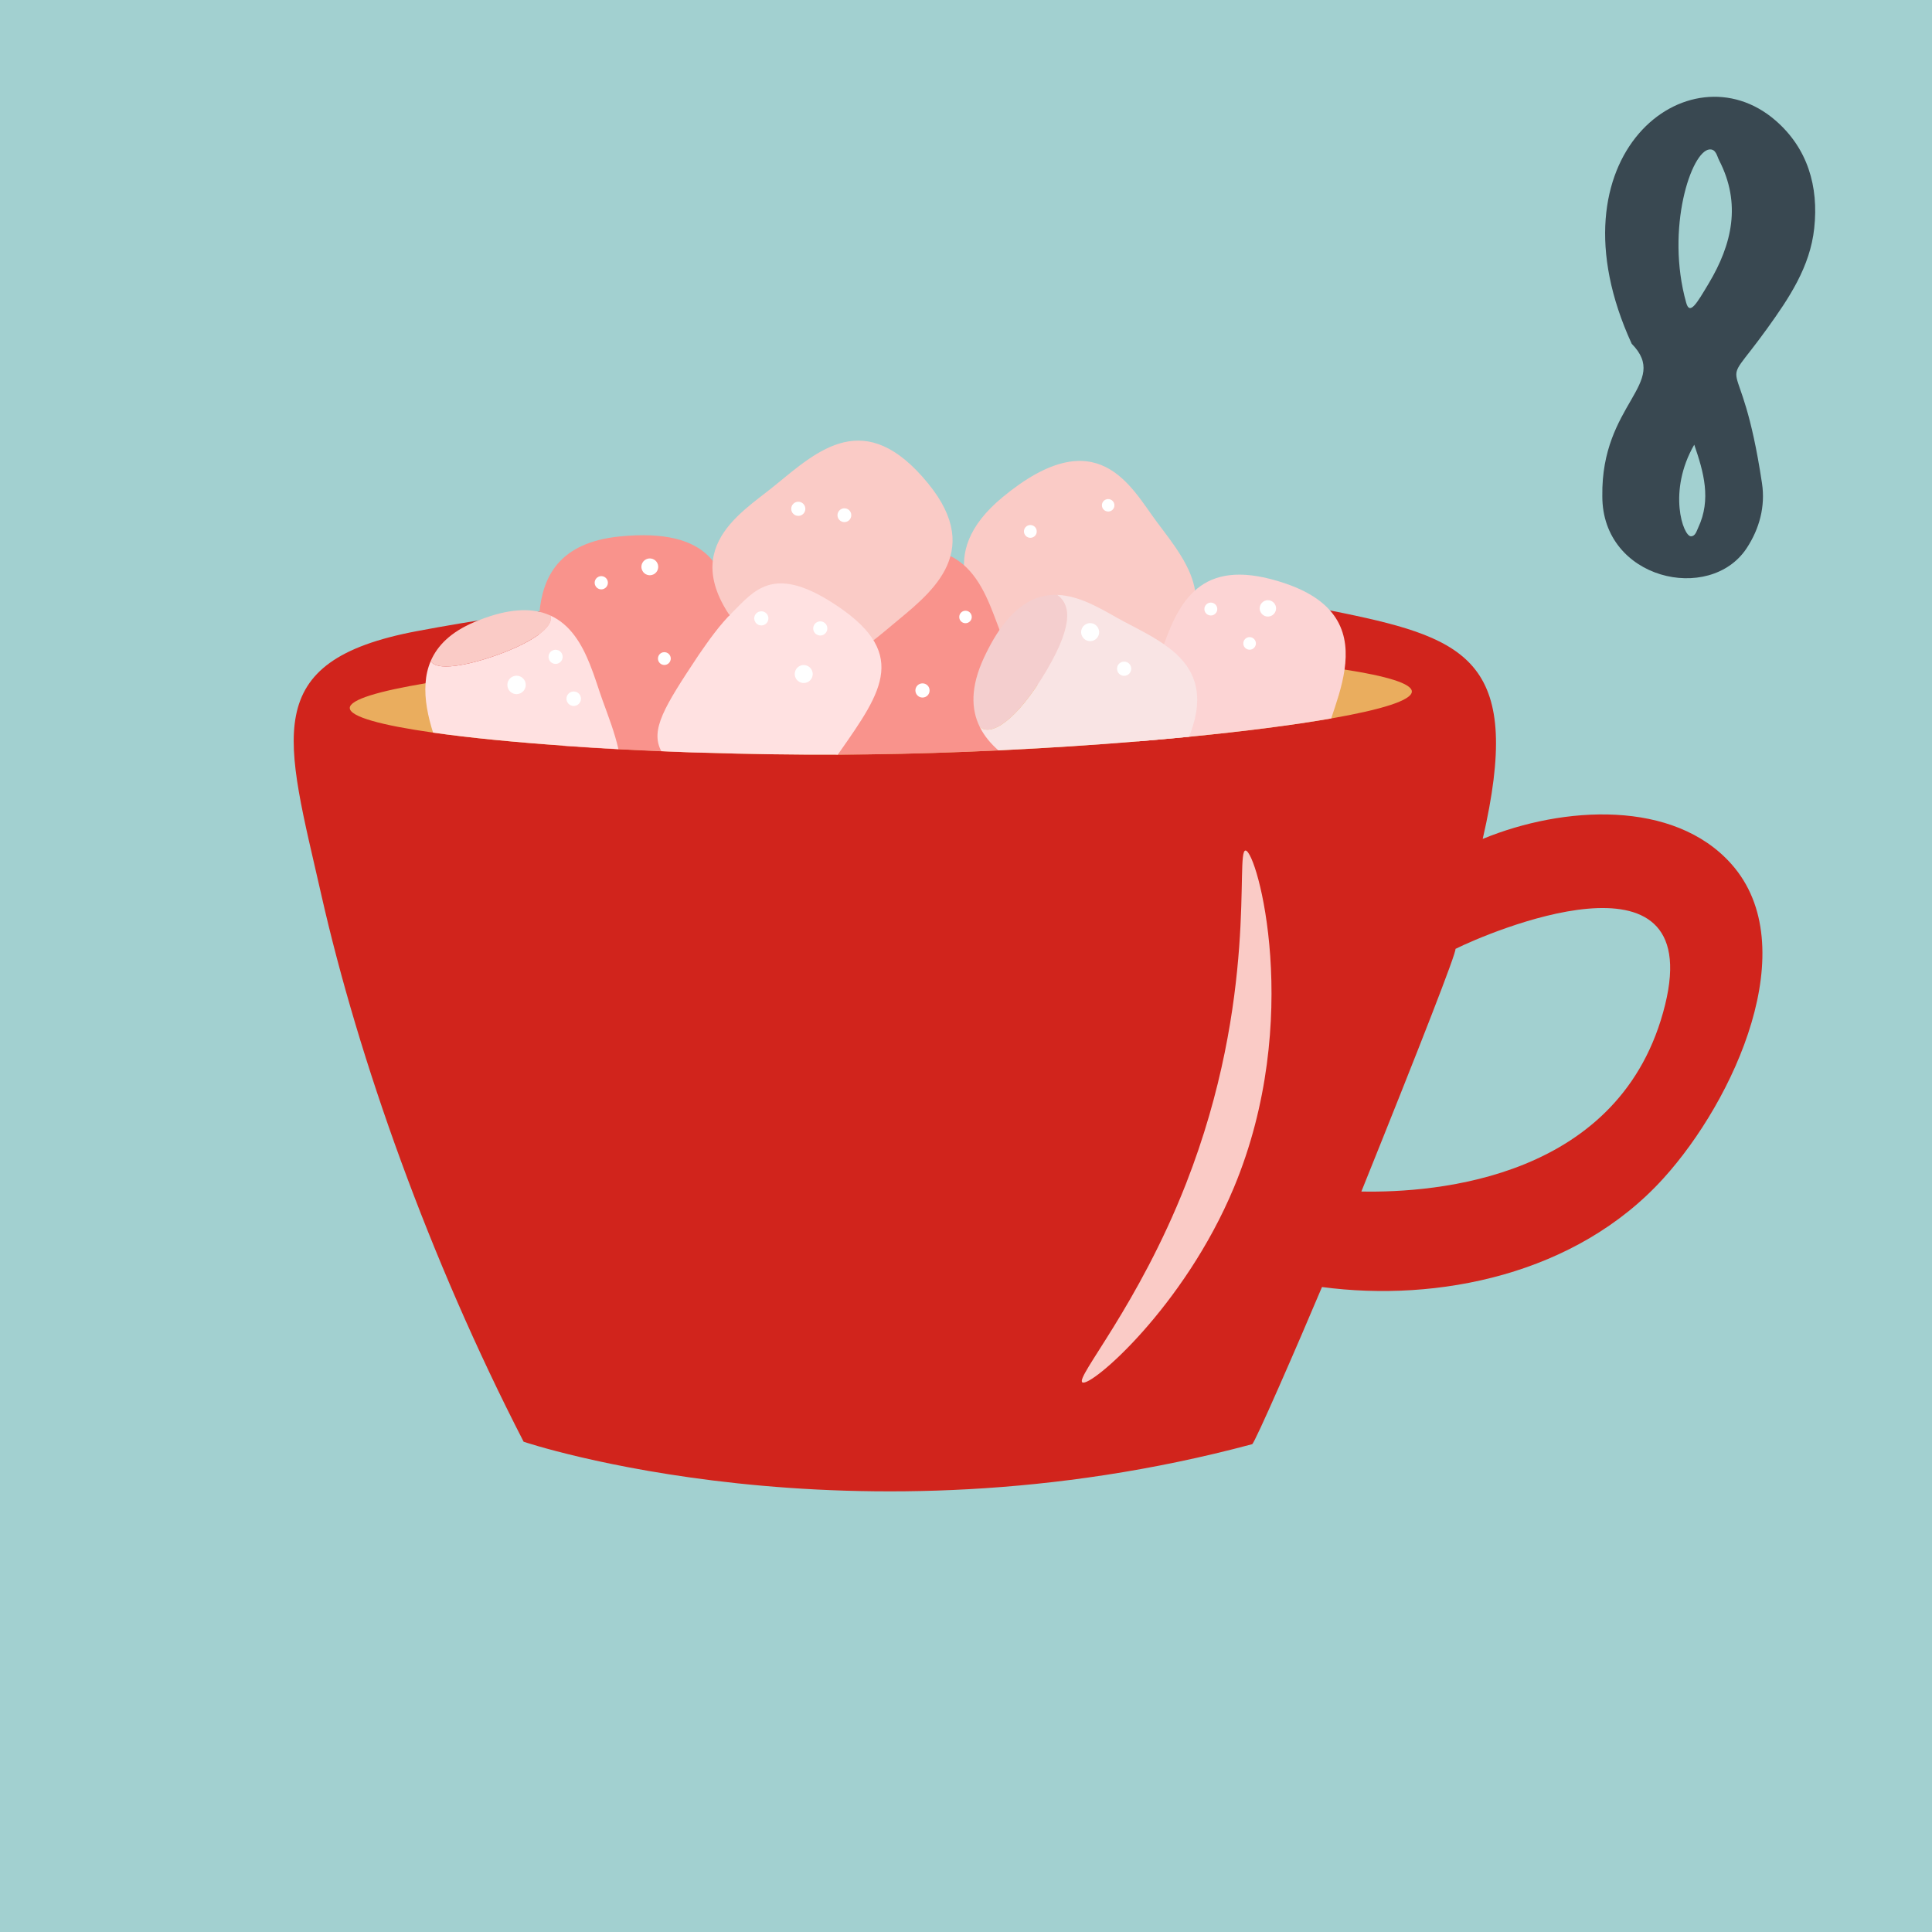 <?xml version="1.0" encoding="UTF-8"?> <svg xmlns="http://www.w3.org/2000/svg" xmlns:xlink="http://www.w3.org/1999/xlink" xmlns:xodm="http://www.corel.com/coreldraw/odm/2003" xml:space="preserve" width="211.941mm" height="211.942mm" version="1.1" style="shape-rendering:geometricPrecision; text-rendering:geometricPrecision; image-rendering:optimizeQuality; fill-rule:evenodd; clip-rule:evenodd" viewBox="0 0 20518.8 20518.92"> <defs> <style type="text/css"> .fil1 {fill:#394851;fill-rule:nonzero} .fil0 {fill:#A2D0D0;fill-rule:nonzero} .fil3 {fill:#D1241C;fill-rule:nonzero} .fil4 {fill:#EAAD5E;fill-rule:nonzero} .fil9 {fill:#F4CECE;fill-rule:nonzero} .fil5 {fill:#F9938C;fill-rule:nonzero} .fil11 {fill:#F9BBBB;fill-rule:nonzero} .fil10 {fill:#F9E4E4;fill-rule:nonzero} .fil6 {fill:#FACBC6;fill-rule:nonzero} .fil8 {fill:#FCD4D4;fill-rule:nonzero} .fil7 {fill:#FFE1E1;fill-rule:nonzero} .fil2 {fill:white;fill-rule:nonzero} </style> </defs> <g id="Ebene_x0020_1">  <polygon class="fil0" points="20518.8,20518.92 -0,20518.92 -0,0 20518.8,0 "></polygon> <path class="fil1" d="M17993.74 4722.87c-286.35,496.3 -117.22,973.93 -34.99,972.77 47.24,-0.59 59.48,-54.83 76.98,-91.57 141.14,-300.34 58.32,-590.19 -41.99,-881.2zm-85.15 -1506.38c37.91,135.3 111.97,5.83 237.94,-204.7 250.2,-418.14 348.17,-850.29 111.39,-1309.25 -23.33,-46.07 -33.25,-119.56 -100.31,-115.48 -193.62,11.09 -471.22,839.21 -249.02,1629.44zm-891.11 2052.24c-14.58,-985.58 725.48,-1196.12 312.01,-1617.77 -915.03,-1995.67 608.84,-3164.96 1525.62,-2373 342.33,295.68 461.3,701 412.89,1145.97 -43.73,409.99 -267.1,741.82 -500.37,1066.08 -554.03,769.23 -286.35,97.39 -54.24,1643.43 36.74,244.36 -26.83,482.3 -163.3,689.33 -390.15,590.19 -1534.96,334.16 -1532.62,-554.04z"></path> <path class="fil2" d="M9086.44 6295.98c0.55,52.62 -41.66,95.92 -94.28,96.47 -52.62,0.55 -95.92,-41.65 -97.02,-94.28 0,-52.62 41.66,-95.92 94.83,-96.47 52.62,-0.55 95.92,41.66 96.47,94.28z"></path> <path class="fil2" d="M11162.26 6475.19c0,47.58 -37.75,86.97 -85.33,87.52 -48.14,0.54 -86.97,-37.75 -87.51,-85.33 -0.55,-48.14 37.74,-86.97 85.32,-87.51 47.58,-0.55 86.43,37.74 87.52,85.32z"></path> <path class="fil3" d="M17684.98 10668.64c-454.98,1851.18 -2434.98,2001.38 -3226.54,1986.03 635.33,-1577.64 1011.93,-2543.51 999.31,-2576.95 339.32,-169.94 2658.09,-1164.32 2227.22,590.92zm702.21 -1493.22c-609.57,-684.12 -1779.36,-619.43 -2640,-265.86 430.87,-1864.88 -141.97,-2121.98 -1478.97,-2397.7 -1542.56,-317.94 -2641.08,-304.24 -4161.72,-284.5 -985.06,12.61 -3215.57,11.51 -5676.87,475.26 -1694.73,318.49 -1395.53,1132.52 -1015.43,2808.28 394.86,1740.99 1142.07,3848.72 2146.87,5800.76 0,1.65 3477.05,1168.16 7737.44,26.31 26.3,-7.13 482.38,-1054.14 741.67,-1669.19 1230.65,163.91 2699.74,-131.56 3625.61,-1153.35 752.63,-829.39 1501.99,-2464.58 721.39,-3340.01z"></path> <path class="fil4" d="M14994.53 7343.76c1.64,94.11 -324.2,193.66 -856.75,286.68 -401.99,70.17 -922.57,137.08 -1508.43,194.2 -175.71,17.41 -356.85,33.18 -542.34,48.41 -454.21,37.53 -934.54,69.63 -1420.31,93.57 -21.21,1.08 -41.88,1.63 -63.09,2.72 -456.94,22.3 -918.77,36.98 -1367.54,42.42 -102.26,1.64 -204.54,2.18 -307.35,2.72l0 0c-10.34,0 -20.67,0 -31.01,0 -477.6,1.64 -960.65,-5.44 -1430.1,-20.13 -150.14,-4.9 -298.64,-10.33 -444.97,-16.86 -154.49,-5.98 -305.72,-13.59 -454.76,-21.75 -190.38,-10.34 -375.88,-21.76 -554.85,-34.27 -545.06,-38.08 -1030.83,-85.95 -1413.78,-140.88 -546.69,-77.25 -883.41,-168.09 -884.49,-261.11 -0.54,-90.3 312.23,-180.05 804.53,-262.74 346.51,-57.66 781.68,-112.05 1257.66,-159.93 158.29,-16.31 320.94,-31.55 486.31,-46.24 375.89,-33.18 766.46,-62.01 1151.05,-85.94 128.92,-8.16 256.21,-15.78 382.95,-22.85 227.93,-11.97 451.5,-22.85 665.28,-31.01 19.04,-0.54 37.53,-1.08 56.04,-2.18 260.56,-9.25 522.76,-16.86 785.49,-21.21 401.45,-7.62 802.91,-8.7 1196.74,-5.44 60.38,0.54 120.21,1.09 180.05,1.64 578.24,7.61 1136.35,25.57 1648.24,52.22 54.39,2.72 108.25,5.44 161.55,8.7 723.48,40.26 1345.78,97.91 1789.12,166.45 448.23,69.09 713.69,149.04 714.78,232.82z"></path> <path class="fil5" d="M7431.88 7994.26c-149.55,-4.97 -297.98,-10.48 -444.22,-16.56 -154.51,-6.62 -306.26,-13.8 -454.7,-21.52 -190.94,-10.48 -376.34,-22.07 -555.14,-34.77 -195.89,-219.62 -219.62,-547.96 -236.18,-824.97 -1.66,-37.53 -3.86,-73.95 -6.07,-109.26 -9.93,-147.34 -20.97,-315.09 -6.62,-480.09 34.77,-380.2 207.49,-744.95 852.02,-809.52 980.04,-98.78 1132.89,370.83 1163.24,804l0 0.55c8.83,124.16 7.73,245.57 13.24,349.86 1.1,29.8 3.31,59.6 4.41,89.95 22.63,403.94 39.73,823.32 -329.99,1052.33z"></path> <path class="fil6" d="M12286.85 5544.11c350.44,467.8 780.79,961.88 -132.46,1651 -840.03,633.24 -1229.58,11.18 -1524.12,-369.99 -295.11,-381.17 -720.43,-935.04 18.99,-1545.92 1011.06,-834.44 1362.06,-103.4 1637.59,264.92z"></path> <path class="fil6" d="M5292.5 6951.85c-339.96,122.98 -664.08,176.55 -717.64,67.78 70.51,-162.88 212.07,-307.17 463.49,-413.2 314.82,-132.82 548.75,-150.86 726.38,-99.48 28.42,8.74 55.76,18.58 81.44,30.6 44.82,125.17 -214.25,291.32 -553.67,414.3z"></path> <path class="fil7" d="M6567.83 7956.08c-190.04,-10.92 -375.7,-21.84 -554.8,-34.95 -545.52,-38.22 -1030.97,-85.73 -1413.76,-140.33 -53.51,-170.37 -92.28,-351.67 -79.73,-524.23 5.46,-81.36 22.39,-161.09 55.7,-236.99 52.97,108.66 377.33,55.7 716.98,-67.71 339.65,-122.87 598.48,-288.86 553.71,-414.46 211.88,96.11 332.01,301.43 417.2,513.3 54.6,134.33 94.46,271.4 135.42,384.43 62.25,171.47 130.51,348.39 169.28,520.95z"></path> <path class="fil5" d="M10614.29 7969.3c-471.28,22.1 -946.99,36.46 -1409.44,42.54 -104.98,1.66 -210.5,2.21 -316.03,2.76l-0.55 0c-4.98,-7.74 -9.39,-16.02 -14.37,-23.76 -87.3,-151.93 -150.27,-318.24 -211.05,-459.12 -78.46,-184.54 -170.72,-402.22 -196.14,-622.68 -24.31,-204.97 9.94,-412.17 167.41,-596.15 96.13,-112.15 237.57,-215.47 439.79,-304.42 1181.81,-520.46 1370.21,242 1545.9,691.73 -37.57,53.6 -74.6,114.38 -111.06,181.78 -17.13,31.49 -34.25,65.75 -50.83,100.55 -230.4,479.03 -86.75,778.48 156.35,986.78z"></path> <path class="fil8" d="M14279.93 7111.02c-25.85,180.38 -88.55,360.22 -141.89,519.15 -402.02,70.39 -922.82,136.93 -1509.08,194.68 -174.88,17.05 -356.37,32.99 -542.25,48.4 -19.8,-277.18 116.04,-567 191.93,-788.64 17.05,-49.49 33.55,-98.99 50.59,-149.04 10.46,-31.35 21.45,-62.7 32.45,-92.94 178.19,-495.51 428.96,-939.33 1290.19,-645.65 588.45,200.18 679.2,558.21 628.05,914.03z"></path> <path class="fil6" d="M8222.15 5161.86c469.02,-383.39 965.48,-846.82 1634.88,-27.43 615.67,753.36 -6.71,1188.81 -388.99,1510.07 -382.27,321.27 -937.5,785.26 -1532.46,127.05 -812.68,-900 -82.83,-1308.58 286.57,-1609.7z"></path> <path class="fil9" d="M11111.78 7124.89c-313.14,530.48 -591.25,704.02 -707.31,592.89 -90.33,-183.95 -99.64,-420.99 46.53,-734.68 16.43,-35.04 33.4,-68.98 49.82,-100.73 35.04,-67.88 71.17,-128.1 107.3,-181.75 202.01,-298.36 415.53,-389.79 621.36,-382.68 112.78,84.86 204.2,263.33 -117.7,806.95z"></path> <path class="fil10" d="M12629.09 7824.54c-175.17,17.51 -356.36,33.39 -542.48,49.27 -453.81,37.22 -933.89,68.97 -1419.99,92.51 -21.35,1.09 -42.15,2.19 -62.95,3.29 -81.57,-71.72 -151.63,-154.37 -199.26,-251.81 116.6,111.12 394.14,-62.95 707.81,-592.85 321.33,-543.57 230.46,-722.03 117.14,-806.88 265.49,9.3 517.85,182.83 714.37,286.84 141.77,74.45 290.12,148.35 418.22,237.58 45.43,31.75 88.68,65.69 128.65,101.81 205.27,189.41 308.74,448.88 138.49,880.24z"></path> <path class="fil7" d="M8919.89 7982.81c-1.65,2.74 -3.29,4.94 -4.95,7.14 -5.49,8.24 -11.53,16.49 -17.57,24.73 -476.84,1.65 -960.26,-6.05 -1429.95,-20.88 -149.97,-4.4 -298.29,-9.88 -444.42,-16.48 -120.3,-226.33 34.06,-473.54 391.69,-1012.99 3.84,-5.5 7.14,-10.44 10.98,-15.94 99.44,-143.92 215.34,-310.38 354.33,-446.61l0 -0.55c227.98,-224.69 427.95,-498.8 1045.41,-109.32 840.5,529.02 549.9,941.03 94.49,1590.91z"></path> <path class="fil6" d="M12596.07 12571.65c-507.93,1296.64 -1178.28,2058.81 -1100.79,2109.76 85.98,57.85 1079.03,-797.19 1609.25,-2068.89 742.53,-1780.16 245.74,-3578.36 123.67,-3579.42 -114.11,-0.53 144.37,1556.18 -632.13,3538.56z"></path> <path class="fil2" d="M9041.03 5470.83c0.56,40.37 -31.52,73.56 -72.45,74.11 -40.37,0.55 -73.56,-32.07 -74.11,-72.45 0,-40.38 32.07,-73.56 72.46,-74.11 40.92,-0.55 74.1,32.07 74.1,72.45z"></path> <path class="fil2" d="M8553.18 5402.96c0.56,41.5 -32.66,75.82 -74.16,75.82 -41.51,0.55 -75.83,-32.66 -75.83,-74.17 -0.55,-41.5 32.66,-75.27 74.17,-75.82 41.51,-0.55 75.27,32.66 75.82,74.17z"></path> <path class="fil2" d="M11835.69 5365.74c0.55,36.54 -28.79,66.99 -65.33,66.99 -36.54,0.55 -67,-28.79 -67.55,-65.33 -0.55,-36.54 28.79,-66.43 65.33,-67 37.1,-0.55 67,28.79 67.55,65.34z"></path> <path class="fil2" d="M10320.47 6551.74c0.55,36.61 -28.96,66.66 -66.1,67.21 -36.62,0 -66.67,-28.97 -66.67,-65.57 -0.54,-36.61 28.96,-66.66 65.57,-67.2 36.61,-0.55 66.66,28.96 67.2,65.56z"></path> <path class="fil2" d="M11010.53 5643.31c1.1,37.53 -29.25,67.89 -66.78,68.44 -37.53,0.55 -68.45,-29.8 -69,-67.33 0,-37.53 29.81,-67.9 67.34,-68.45 37.53,-0.55 68.44,29.81 68.44,67.34z"></path> <path class="fil2" d="M7123.86 6993.4c0,37.52 -29.91,68.51 -67.41,69.05 -37.52,0 -68.51,-29.9 -68.51,-67.41 -0.54,-37.52 29.35,-68.51 66.87,-68.51 37.52,-0.54 68.51,29.35 69.05,66.87z"></path> <path class="fil2" d="M13528.25 6521.32c-33.37,35.01 -88.08,36.1 -122.56,2.73 -35.01,-32.83 -36.11,-88.08 -2.73,-122.56 32.83,-35.01 88.08,-36.1 122.56,-2.73 35.01,32.83 36.1,88.08 2.73,122.56z"></path> <path class="fil2" d="M13319.85 6879.36c-25.6,26.69 -68.09,27.79 -94.78,2.18 -26.69,-25.6 -27.23,-67.54 -2.18,-94.23 25.6,-26.69 68.09,-27.79 94.78,-2.18 26.69,25.6 27.23,67.54 2.18,94.23z"></path> <path class="fil2" d="M12909.09 6515.73c-26.25,27.34 -69.46,27.89 -96.8,2.19 -27.35,-26.26 -27.9,-69.46 -2.19,-96.81 26.26,-27.35 69.46,-28.44 96.8,-2.19 27.35,26.26 28.44,69.46 2.19,96.81z"></path> <path class="fil2" d="M5583.74 7272.99c0.54,53.67 -42.83,98.13 -96.5,99.21 -54.22,0.54 -98.67,-42.83 -98.67,-97.05 -1.08,-53.67 42.29,-98.12 96.5,-98.66 54.22,-0.54 98.13,42.28 98.67,96.49z"></path> <path class="fil2" d="M5975.72 6975.43c0.54,41.33 -32.64,75.05 -73.97,75.59 -41.33,0.54 -75.59,-32.64 -76.13,-74.51 -0.54,-41.33 33.17,-75.59 74.51,-75.59 41.33,-0.54 75.05,32.63 75.59,74.51z"></path> <path class="fil2" d="M6170.38 7419.82c0,42.74 -34.09,77.37 -76.3,77.92 -42.2,0.54 -77.37,-33.55 -77.92,-75.76 -0.54,-42.74 33.55,-77.92 76.3,-77.92 42.2,-0.54 76.84,33 77.92,75.76z"></path> <path class="fil2" d="M12014.28 7101.13c0.54,41.81 -32.58,76.03 -74.4,76.57 -41.81,0.55 -76.03,-33.12 -76.03,-74.39 -1.08,-41.82 32.59,-76.03 74.4,-76.58 41.27,-0.54 75.49,33.13 76.03,74.4z"></path> <path class="fil2" d="M9872.58 7331.98c1.08,41.71 -32.5,75.82 -74.21,76.37 -41.71,0.54 -75.82,-33.04 -76.37,-74.74 -0.54,-41.71 33.04,-75.83 74.74,-75.83 41.71,-0.54 75.83,32.5 75.83,74.21z"></path> <path class="fil2" d="M11621.13 6799.01c-47.48,24.01 -105.31,4.91 -128.78,-42.56 -24,-46.93 -4.91,-104.76 42.57,-128.23 46.93,-24.01 104.76,-4.91 128.22,42.56 24.01,46.93 4.92,104.77 -42.01,128.23z"></path> <path class="fil2" d="M8160.94 6566.61c0,41.52 -32.78,75.4 -74.3,75.94 -41.52,0.54 -75.4,-32.78 -76.49,-74.3 0,-41.52 32.78,-75.39 74.86,-75.94 40.97,-0.54 75.39,32.78 75.94,74.3z"></path> <path class="fil2" d="M8578.89 7243.94c-47.24,23.34 -104.78,4.34 -128.13,-42.35 -23.88,-47.24 -4.88,-104.79 42.36,-128.68 47.24,-23.35 104.24,-4.35 128.12,42.89 23.89,47.24 4.89,104.24 -42.35,128.13z"></path> <path class="fil2" d="M6941.54 6099.8c-43.98,22.55 -97.87,4.41 -119.87,-39.59 -22.55,-43.99 -4.41,-97.33 39.59,-119.87 43.99,-22 97.33,-4.41 119.87,39.59 21.99,44.53 4.4,97.88 -39.6,119.87z"></path> <path class="fil2" d="M8745.61 6741.43c-37.12,18.56 -82.42,3.82 -100.97,-33.29 -18.56,-37.11 -3.82,-82.41 33.29,-100.96 37.11,-18.56 82.41,-3.82 100.96,33.28 18.56,37.12 3.27,82.41 -33.28,100.97z"></path> <path class="fil2" d="M6417.07 6251.95c-34.02,17.56 -76.81,3.29 -93.82,-31.28 -17.56,-34.56 -3.84,-76.81 31.27,-94.37 34.57,-17.55 76.82,-3.29 94.37,31.28 17.01,34.56 3.29,76.81 -31.82,94.37z"></path> <path class="fil11" d="M10404.9 7717.55c-1.07,-0.53 -2.16,-1.07 -2.69,-2.15l2.69 2.15z"></path> </g> </svg> 